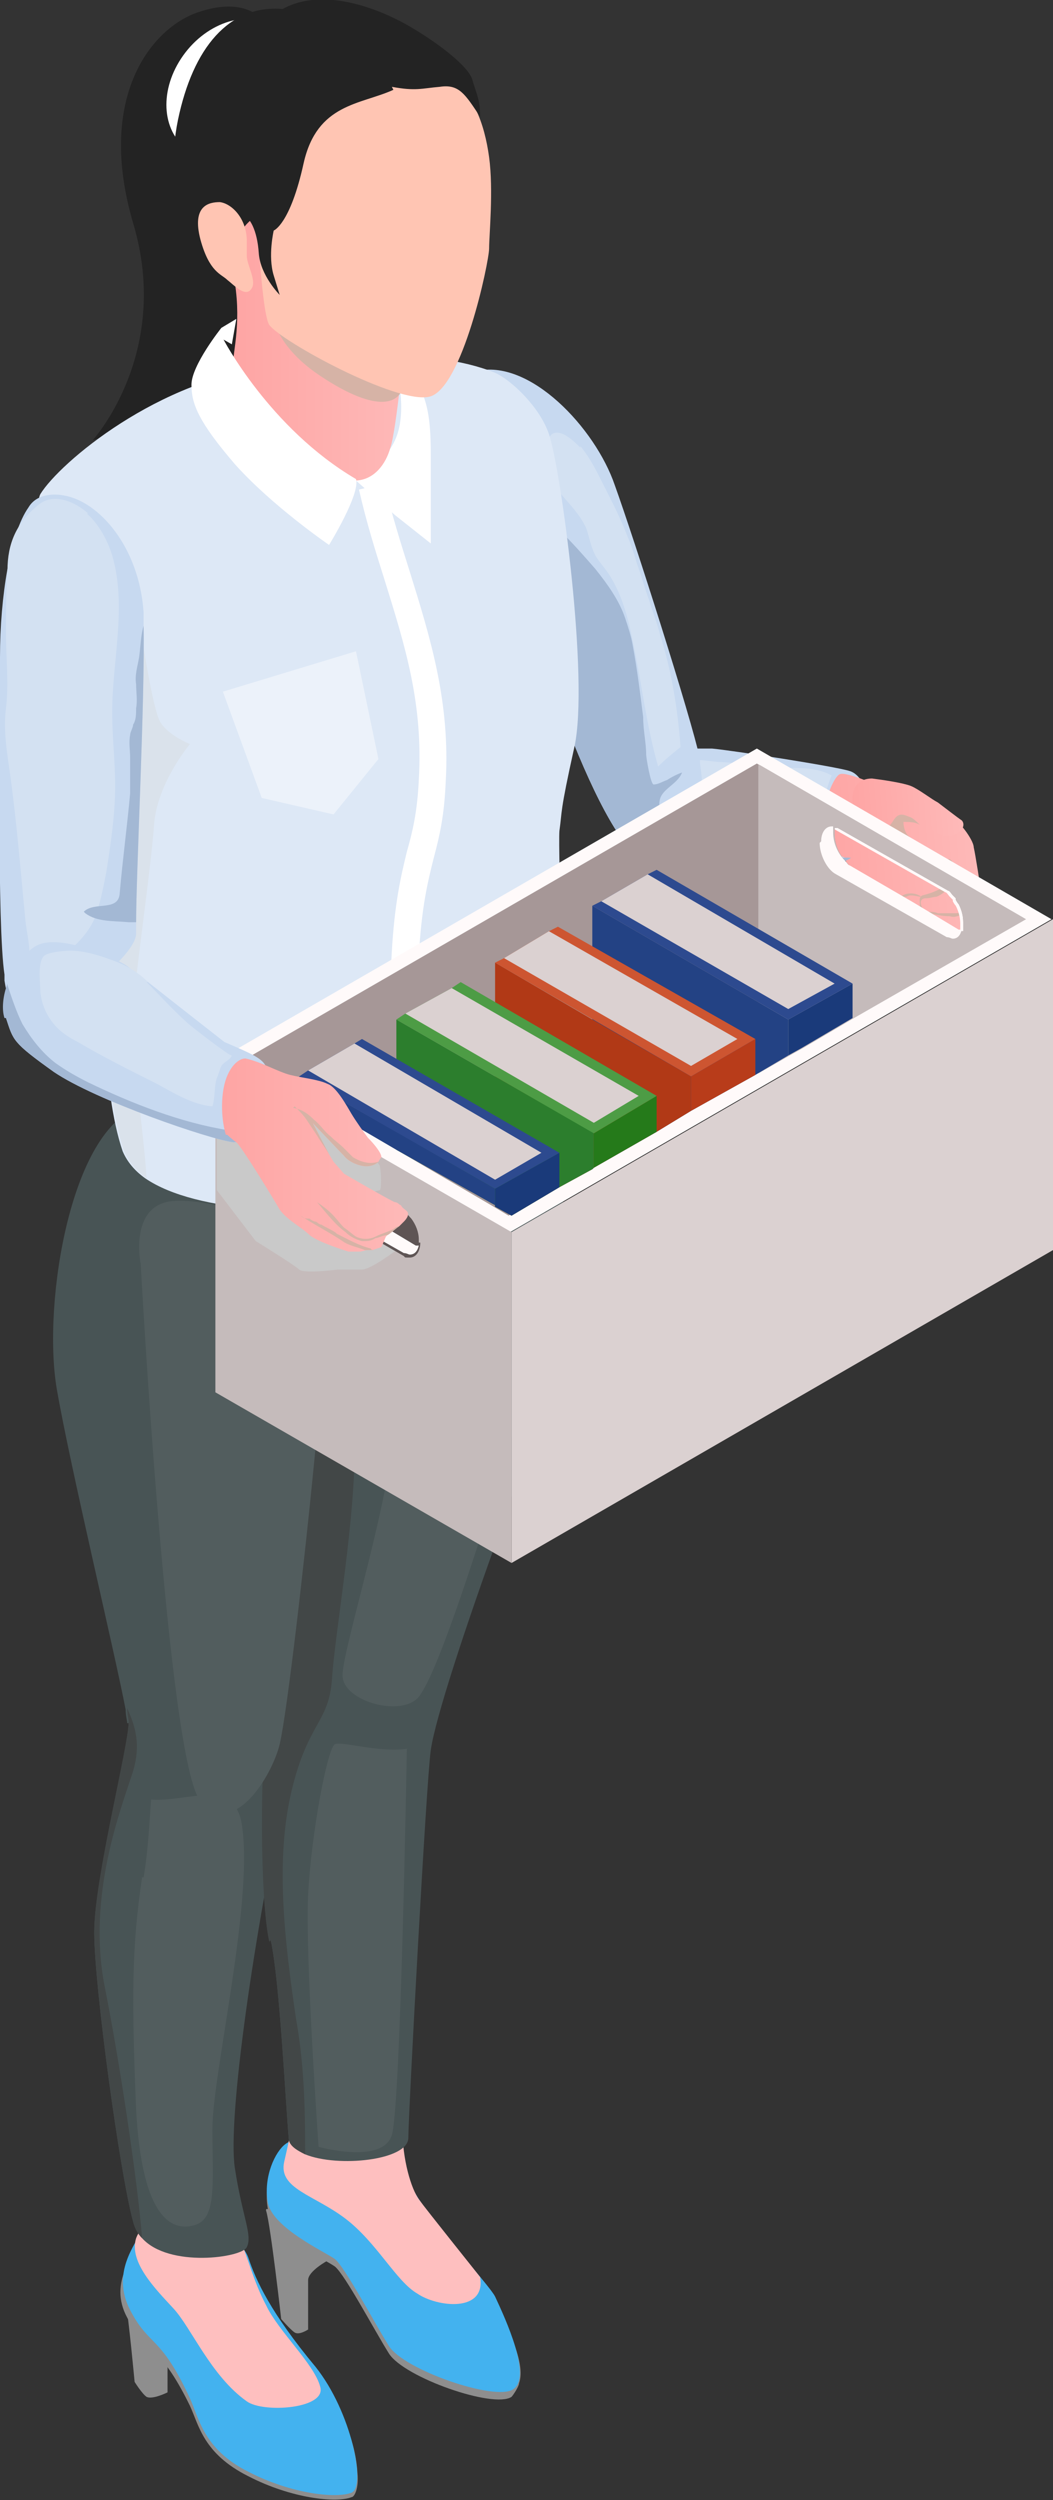 <?xml version="1.0" encoding="UTF-8"?>
<svg xmlns="http://www.w3.org/2000/svg" xmlns:xlink="http://www.w3.org/1999/xlink" version="1.1" viewBox="0 0 70.4 167">
  <rect x="0" y="0" width="70.4" height="167" fill="#333333" stroke="none"/>
  <!-- Generator: Adobe Illustrator 29.1.0, SVG Export Plug-In . SVG Version: 2.1.0 Build 142)  -->
  <defs>
    <style>
      .st0 {
        fill: snow;
      }

      .st1 {
        fill: #ffc5b3;
      }

      .st2 {
        fill: #b13916;
      }

      .st3 {
        fill: #232323;
      }

      .st4 {
        fill: #8e8e8e;
      }

      .st5 {
        fill: #ecf2fa;
      }

      .st6 {
        fill: #c7d9f0;
      }

      .st7 {
        fill: #257a1a;
      }

      .st8 {
        fill: #a3b8d4;
      }

      .st9 {
        fill: #dde8f6;
      }

      .st10 {
        fill: url(#_裼_胙琅韃_52);
      }

      .st11 {
        fill: url(#_裼_胙琅韃_51);
      }

      .st12 {
        fill: url(#_裼_胙琅韃_53);
      }

      .st13 {
        isolation: isolate;
      }

      .st14 {
        fill: #c5bbbb;
      }

      .st15 {
        fill: #a69797;
      }

      .st16 {
        fill: #d3e1f2;
      }

      .st17 {
        fill: #2c7e2d;
      }

      .st18 {
        fill: #febfbf;
      }

      .st19 {
        fill: #4d9c45;
      }

      .st20 {
        fill: #cd5531;
      }

      .st21 {
        fill: #fff;
      }

      .st22 {
        fill: #dbd1d1;
      }

      .st23 {
        fill: #dae2eb;
      }

      .st23, .st24, .st25 {
        mix-blend-mode: multiply;
      }

      .st26 {
        fill: #5e5454;
      }

      .st27 {
        fill: #485455;
      }

      .st28 {
        fill: #424747;
      }

      .st29 {
        fill: #2d4a8f;
      }

      .st30 {
        fill: #b83c1a;
      }

      .st24 {
        fill: #c9c9c9;
      }

      .st31 {
        fill: #43b2ef;
      }

      .st32 {
        fill: #525d5e;
      }

      .st25 {
        fill: #d6b3a6;
      }

      .st33 {
        fill: url(#_裼_胙琅韃_5);
      }

      .st34 {
        fill: #234284;
      }

      .st35 {
        fill: #1a3a7a;
      }
    </style>
    <linearGradient id="_裼_胙琅韃_5" data-name="ﾁ裼 胙琅韃 5" x1="1326.5" y1="-353.7" x2="1336.5" y2="-353.7" gradientTransform="translate(1414.6 310.3) rotate(175.7) scale(1 -1)" gradientUnits="userSpaceOnUse">
      <stop offset="0" stop-color="#feb9b8"/>
      <stop offset="1" stop-color="#fea5a4"/>
    </linearGradient>
    <linearGradient id="_裼_胙琅韃_51" data-name="ﾁ裼 胙琅韃 5" x1="1327.4" y1="-356.8" x2="1334.6" y2="-356.8" xlink:href="#_裼_胙琅韃_5"/>
    <linearGradient id="_裼_胙琅韃_52" data-name="ﾁ裼 胙琅韃 5" x1="1399" y1="23" x2="1410.5" y2="23" gradientTransform="translate(1426.1) rotate(-180) scale(1 -1)" xlink:href="#_裼_胙琅韃_5"/>
    <linearGradient id="_裼_胙琅韃_53" data-name="ﾁ裼 胙琅韃 5" x1="1398.8" y1="77.2" x2="1411.2" y2="77.2" gradientTransform="translate(1426.1) rotate(-180) scale(1 -1)" xlink:href="#_裼_胙琅韃_5"/>
  </defs>
  <g class="st13">
    <g id="_レイヤー_1" data-name="レイヤー_1">
      <g>
        <g>
          <path class="st3" d="M18.9,4.5s-.2-5.5-5.6-3.7c-3.1,1-6.9,5.6-4.4,14.1,2.6,8.7-2.7,14.5-2.7,14.5,0,0,5.2-1.4,7.4-2.9,2.1-1.5,4.1-4,4.6-9.5.5-5.5.7-12.5.7-12.5Z"/>
          <path class="st21" d="M12.4,9.9c1.7,1.3,4.5.6,6.2-1.6,1.7-2.2,1.7-5,0-6.4-1.7-1.3-4.5-.6-6.2,1.6-1.7,2.2-1.7,5,0,6.4Z"/>
        </g>
        <g>
          <path class="st6" d="M42.3,56.5h0c.5,1.3,3.3,1.7,6.3,1.7.4,0,.8,0,1.1,0,2.7-.1,5.3-.4,5.9-.5.5,0,1-.2,1.3-.4.6-.3.9-.9,1.1-2,.3-1.8-.2-3.5-1.2-3.8-.9-.3-8-1.4-9.2-1.5-.5,0-.8,0-1.2,0-.5,0-1.1.3-1.9.8,0,0-.2.2-.5.5-.9,1-2.5,3.2-1.7,5.3Z"/>
          <path class="st33" d="M55.2,53.9c0,1,0,2,.2,2.5.1.5,1.1.9,1.1.9,0,0,.2,1.1.9,1.5.6.4,1.7,1.3,1.7,1.3l-.2.2s-.9.3-.5.9c.4.5,1.5,1.2,1.5,1.2l.8.2h.8c0,0,.4.2.7.2.3,0,.6,0,.8,0,.1,0,.8-.5.8-.5,0,0,.5,0,.7-.2.2-.2.5-.7.5-.7l-.2-.6s.7-.7.8-1c0-.3-.4-2.8-.5-3.2,0-.4-.7-1.4-1.1-1.7-.4-.2-2.9-2.3-3.3-2.4s-2.2,0-2.5-.2c-.3-.2-1.7-.7-2-.6-.3,0-.9,1.2-1,2.2Z"/>
          <path class="st11" d="M57,53.4c0,.9.5,1.6,1.1,2,.6.4,1,.6,1.7.7.7,0,1.4-1.2,1.4-1.2l1.1.5s.6.6,1.4.4c.8-.3.8-.8.6-1-.3-.2-1.2-.9-1.6-1.2-.4-.2-1.3-.9-1.8-1.1s-1.8-.4-2.6-.5c-.8,0-1.3.5-1.3,1.3Z"/>
          <path class="st25" d="M64.2,58.9c-.6.1-1,.8-1.6,1-.2,0-.4.1-.7.1-.6,0-.3.8.1.9.2,0,.5,0,.7.1.3,0,.7,0,1.1,0,.2,0,.4,0,.6-.1.3-.1.5-.4.8-.4-.2.3-.6.5-.9.6-.3.1-.5.2-.8.1-.5,0-.9-.1-1.4-.2-.1,0-.2,0-.3,0-.2,0-.3-.3-.3-.5,0-.3-.1-.6.2-.7.4-.1.7-.2,1.1-.4.3-.2.6-.5.7-.8,0-.3,0-.6,0-.9,0-.2-.2-.4,0-.3.3.1.7,1.4.8,1.4Z"/>
          <path class="st25" d="M60.3,59.9c-.2,0-.4.3-.3.5,0,0,0,.1.1.2.3.4.7.8,1.2,1.1.1.1.3.2.4.3.1,0,.3,0,.5.1.5,0,1,0,1.5,0-.5,0-.9,0-1.4,0-.2,0-.4,0-.5,0-.1,0-.3-.2-.4-.3-.2-.2-.5-.4-.7-.6-.2-.1-.4-.3-.5-.5,0-.1-.1-.3-.2-.4-.2-.2-.4-.3-.7-.3.2-.1.4-.1.6-.1,0,0,.1,0,.2,0,0,0,0,0,.1,0,.4-.3,1-.3,1.4,0-.3,0-.7-.2-1,0Z"/>
          <path class="st25" d="M59,60.6c0,0,0-.2,0-.2,0,0,0,0-.1,0-.1,0-.3,0-.3.2,0,0,0-.2,0-.2,0,0,.1-.1.2-.1.1,0,.3,0,.4,0,0,0,0,0,.1,0,0,0,0,0,.1,0,.1,0,.2,0,.3,0-.2.1-.5.3-.6.5,0,.2.2.5.3.7,0,0,.1.2.2.2.2.3.5.5.7.8-.5-.4-1.5-1-1.5-1.8Z"/>
          <path class="st25" d="M59.8,56.3c.6.1,1.2,0,1.7,0-.3-.1-.6-.3-.8-.5-.2-.2-.3-.6-.3-.9.4,0,.8,0,1.1.2-.2-.2-.4-.4-.6-.5-.3-.1-.6-.3-.9-.1-.3.2-.4.7-.7.7-.2,0-1.7-.8-1.2,0,.4.6,1,1,1.7,1.1Z"/>
          <path class="st16" d="M53.2,51.3c.8,0,1.7.1,2.4.5-.6,1.4-.7,3-.4,4.5-2.2.4-4.5.3-6.8.2-1.7-.1-3.1-.7-4.8-1,0-.2-.2-.4-.2-.6,0-.2,0-.4.1-.6.2-.7.5-1.4.9-2,.4-.5.9-1.1,1.5-1.4.7-.3,1.6,0,2.3,0,1.6.1,3.3.3,4.9.4Z"/>
          <path class="st8" d="M49.7,58.2c2.7-.1,5.3-.4,5.9-.5.5,0,1-.2,1.3-.4-1-.1-2.2.3-3.2.4-1.3.2-2.7.4-4,.5Z"/>
        </g>
        <g>
          <path class="st6" d="M33.6,33.8c1.7,8.9,6.8,23,9.6,23.7h0c0,0,.1,0,.2,0,.3,0,.6,0,.8,0,3.1-.6,2.9-4.6,2.6-6.5,0,0,0-.2,0-.3-.6-2.8-4.4-14.7-5.7-18.3-1.3-3.8-5.7-8.5-9.3-7.6-1.1.3,1.1,5.2,1.8,9.1Z"/>
          <path class="st16" d="M38.8,29.8c.5.6.9,1.3,1.3,2.1.6,1.2,1.3,2.5,1.8,3.8.3.7.5,1.3.7,2,.3.8.5,1.6.8,2.4.2.7.5,1.4.7,2.2.8,2.5,1.2,5,1.4,7.6-.5.4-1,.8-1.5,1.3-.8-2.8-1.1-5.6-1.7-8.4-.3-1.5-.7-3-1.5-4.3-.3-.5-.7-.9-1-1.4-.3-.6-.4-1.2-.6-1.8-.4-.9-1.1-1.6-1.7-2.3-.6-.5-1.2-1.1-1.2-1.9,0-.5.2-1.8.6-2.1.6-.4,1.5.5,1.9.9Z"/>
          <path class="st8" d="M33.6,33.8c1.7,8.9,6.8,23,9.6,23.7h0c.6,1.3,3.5,1.4,6.4,1.1-1.6.1-3.3,0-4.7-.7-.2-.1-.5-.3-.6-.5,0,0,0-.2,0-.3,0-.2,0-.4.1-.5.2-.6.2-1.2,0-1.8-.1-.4-.4-.9-.3-1.3.1-.8,1.2-1.1,1.5-1.9-.3.1-.7.3-1,.5-.3.1-.6.3-.9.3-.2,0-.5-1.8-.5-2,0-.8-.2-1.6-.2-2.5-.2-1.6-.4-3.2-.7-4.8-.1-.6-.3-1.2-.5-1.8-.4-1.2-1.2-2.3-2-3.3-.7-.8-1.4-1.6-2.2-2.4-.4-.4-.8-.7-1.2-1-.5-.3-1-.5-1.5-.6-.4-.1-.8-.2-1.2-.2Z"/>
        </g>
        <g>
          <g>
            <g>
              <path class="st4" d="M21.9,151s-1.3.7-1.3,1.3c0,.7,0,3.3,0,3.3,0,0-.6.4-.9.2s-.9-.9-.9-.9c0,0-.7-6.2-1-7.2-.3-1,4,3.3,4,3.3Z"/>
              <path class="st4" d="M27.6,146.7c1,2,5.1,6.4,5.5,7.2.7,1.3,2.1,3.9,1.6,5.3,0,.2-.4.8-.5.9-1.2.8-7.2-1.3-8.2-2.9-1-1.6-2.9-5.2-3.6-5.8-.7-.5-4.2-2.1-4.5-3.9-.3-1.7.5-3.3,1.2-3.8s3-1.1,3-1.1c0,0,3.8.8,5.5,4.1Z"/>
              <path class="st31" d="M27.6,146.2c1,2,5.1,6.4,5.5,7.2.7,1.5,2.5,5.4,1.2,6.2-1.2.8-7.3-1.3-8.3-2.9-1-1.6-2.9-5.2-3.6-5.8-.7-.5-4.2-2.1-4.5-3.8-.3-1.7.5-3.4,1.2-3.9.7-.5,3-1.1,3-1.1,0,0,3.8.8,5.5,4.1Z"/>
              <path class="st18" d="M26.9,142.1c0,2.2.6,4.1,1.1,4.8.5.7,3.8,4.8,4.1,5.2.4,2.4-2.9,2-4.2,1.1-1.4-.8-2.7-3.4-4.8-5-2.1-1.6-4.5-2-4.1-3.8.4-1.8.7-2.5.9-9.1.1-6.6,7.1,6.8,7.1,6.8Z"/>
            </g>
            <g>
              <path class="st4" d="M11.8,154.8s-.6-.6-.6,0c0,.7,0,5,0,5,0,0-1,.5-1.4.3-.3-.2-.8-1-.8-1,0,0-.4-4.3-.6-5.3-.2-1,3.4.9,3.4.9Z"/>
              <path class="st4" d="M9.4,149.7c-.3.8-2.2,2.7-.9,5.1,1.3,2.5,2.1,1.6,4.2,5.9.6,1.3.9,3.2,3.9,4.7,2.9,1.5,5.9,1.8,6.9,1.4.2,0,.5-.6.4-1.6-.1-1.9-.9-4.2-2.8-6.5-3-3.6-4-5.8-4.5-7.3-.5-1.4-2.9-2.4-3.9-2.4-1,0-3.3.7-3.3.7Z"/>
              <path class="st31" d="M9.4,149.1c-.3.8-2,2.7-.7,5.2,1.3,2.5,2,1.6,4,5.9.6,1.3.9,3.4,3.9,4.9,2.9,1.5,5.9,1.8,6.9,1.4,1-.4,0-5.4-2.4-8.4-3-3.6-4-5.8-4.5-7.3-.5-1.4-2.9-2.4-3.9-2.4-1,0-3.3.7-3.3.7Z"/>
              <path class="st18" d="M16,149.5c.6,1.3.9,2.8,1.8,4.5.8,1.7,3.2,3.9,3.6,5.4.5,1.5-3.8,1.8-4.9,1-2.4-1.7-3.7-4.9-4.9-6.2-1.2-1.3-3-3.1-2.5-4.7.6-1.6,3.4-2.8,3.4-2.8l3.4,2.9Z"/>
            </g>
            <path class="st27" d="M18.1,129.6c.6,2.7,1,11,1.2,13.2,0,.5.5.8,1.1,1.1,2.2.9,6.9.4,6.9-1.1s1.2-23.8,1.5-25.9c.3-2.1,2.3-8.2,4.7-14.8,2.4-6.6,4.9-20.5,4.3-31.3,0,0-14,2.2-15.4,5.3-.5,1.2-1.2,6.5-1.9,12.8-1,9.5-2,21.3-2.5,24.1-.7,4.7-.6,13.9,0,16.6Z"/>
            <path class="st27" d="M8.6,115.1c0,1.6-2.3,10.5-2.3,14,0,3.5,1.7,16,2.6,19.3.1.4.3.8.6,1.1,1.8,2,6.7,1.3,7,.6.4-.8-.3-2-.8-5.3-.5-3.3,1.3-15.8,3.5-25.9,2.2-10.1,3.3-28.6,3.3-28.6,0,0-.2-.2,1.3-1.1,1.5-.9,5.4-8.1,5-10,0,0-14.4-6.3-19.2-5.3-4.8,1-6.8,13.1-5.8,18.9.9,5.2,3.9,17.7,4.6,21.4,0,.4.1.7.1.9Z"/>
            <path class="st28" d="M18.1,129.6c.6,2.7,1,11,1.2,13.2,0,.5.5.8,1.1,1.1,0-2.2,0-5.7-.6-9-.8-5.4-1.4-10.7-.3-15.3,1.1-4.6,2.5-4.5,2.7-7.5.2-3.1,1.6-10.8,1.5-15.7,0-4.9-1.3-9.3-1.3-9.3l-1.9,1.8h0c-1,9.7-2,21.4-2.5,24.2-.7,4.7-.6,13.9,0,16.6Z"/>
            <path class="st28" d="M6.3,129.1c0,3.5,1.7,16,2.6,19.3.1.4.3.8.6,1.1-.3-3.8-1.5-11.8-2.5-16.8-1.2-6.1,1.1-11.9,1.9-14.4.5-1.7.2-2.9-.4-4.2,0,.4.1.7.1.9,0,1.6-2.3,10.5-2.3,14Z"/>
            <path class="st32" d="M9.4,84.3s1.8,33.4,4,36c2.2,2.6,4.8-1.7,5.3-3.8.5-2.1,1.7-12.6,2.3-18.8.6-6.2,1.1-10.9.5-13.3-.6-2.4-8.1-4.7-10.4-4.1-2.4.6-1.7,4.1-1.7,4.1Z"/>
            <path class="st32" d="M9.6,125.4c.3-1.7.4-3.8.5-5.2,2.5.2,5.7-1.6,6.1,1.9.7,5.2-2,16.5-2,20.1,0,3.6.3,5.9-1.1,6.4-1.5.5-3.6-.2-4-7.7-.3-7.4-.3-10.8.4-15.5Z"/>
            <path class="st32" d="M27.2,116.8s-.4,23.8-1,25.8c-.6,2-4.9.8-4.9.8,0,0-.9-12.7-.7-16.8.2-4.1,1.3-9.9,1.8-10.1.5-.2,3,.6,4.9.3Z"/>
            <path class="st32" d="M36.5,77.1s.2,10.6-2.5,19.6c-2.8,9.1-4.8,14.9-5.9,16.5-1,1.6-5.2.5-5.2-1.3s3.5-12.7,3.4-17c0-4.3.8-7.3.8-7.3,0,0,5.3-9.7,9.3-10.5Z"/>
            <path class="st9" d="M5.2,46.3c1.3,5.6,2.6,11.3,2.2,13.7-.7,5-.6,12.8.8,16.9.3.7.8,1.3,1.5,1.8,3.5,2.4,11.3,2.5,16,1.7,5.7-.9,11.4-4.7,11.7-8,.4-3.2-.1-15.5,0-16.9.2-1.4,0-1.1,1-5.6,1-4.5-.9-18.6-1.7-20.9-.6-1.8-2.5-3.6-3.6-4.1-4.4-1.8-11.9-1.2-14.9-.4-7.6.8-14.2,6.4-15.5,8.5-.6,1.1.8,7,2.2,13.1Z"/>
            <polygon class="st5" points="23.8 43.5 25.3 50.7 22.3 54.4 17.5 53.3 14.9 46.2 23.8 43.5"/>
            <path class="st21" d="M26.4,24.3s.8,2.6.2,4.6c-.6,2-2.8,3.2-2.8,3.2l2.6,2.3,2.4,1.9s0-3.4,0-6c0-2.6-.3-3.4-.7-4.4-.4-1-1.7-2-1.7-2v.4Z"/>
            <path class="st10" d="M27.1,22.4s-.6,6.4-1,7.5c-.3,1.1-1.1,2.2-2.4,2.2s-5.5-1.6-6.9-3.2c-1.4-1.6-1.4-2.5-1.3-4,.1-1.6.7-3.5.1-6.6-.6-3.1,2.4-5.3,4.3-3.9,1.8,1.4,7.1,8,7.1,8Z"/>
            <path class="st25" d="M18.1,19.7s-.6,2.8,3.3,5.4c3.9,2.6,5.5,1.9,5.6.4.2-1.5-8.9-5.9-8.9-5.9Z"/>
            <path class="st1" d="M16.9,8.6s.4,12,1.1,13.1c.8,1.1,8.5,5.3,10.7,4.8,2.2-.5,4-9,4-9.9s.3-3.9,0-6.1c-.3-2.2-1.1-4.6-3-5.3-1.9-.7-5.9-2.7-9.1-1.1-3.2,1.6-3.7,4.5-3.7,4.5Z"/>
            <path class="st3" d="M26.3,6c-2.2,1-5.1.9-6,4.9-.9,4.1-2,4.5-2,4.5,0,0-.4,1.7,0,3l.4,1.3s-1.3-1.3-1.4-2.8c-.1-1.5-.6-2.5-1.2-2.6-.6-.1-1.1,1.8-1.1,1.8l.5,2.3s-.8.4-1.8-1c-1-1.4-2.8-4.5-1.8-9.4,1-4.8,3.4-7.7,7-7.4,2.7-1.5,6.4,0,8.2,1,1.8,1,4.3,2.8,4.5,3.8.3,1,.5,1.3.5,2.4-1-1.5-1.4-2.2-2.7-2-1.2.1-1.6.3-3.2,0Z"/>
            <path class="st23" d="M7.5,60c-.7,5-.6,12.8.8,16.9.3.7.8,1.3,1.5,1.8-.2-3.3-1.1-8.8-.9-11.4.3-3.3,1.2-9.4,1.4-12.2.2-2.8,2.4-5.4,2.4-5.4,0,0-1.5-.6-2-1.5-.5-.9-1.2-5.6-1.2-5.6l-4.4,3.7c1.3,5.6,2.6,11.3,2.2,13.7Z"/>
            <path class="st21" d="M14.9,22.6s3.1,6,8.9,9.4c.3,1-1.8,4.4-1.8,4.4,0,0-3.8-2.6-6.3-5.4-2.4-2.8-2.9-4-2.9-5.3s2-3.8,2-3.8l1-.6-.3,1.7-.7-.4Z"/>
            <path class="st1" d="M16.5,16.1c0-1.5-1-2.5-1.8-2.6-.7,0-1.9.2-1.3,2.5.6,2.2,1.4,2.3,1.8,2.7.4.3,1.2,1.2,1.6.6.4-.5-.3-1.6-.3-2.2s0-.9,0-.9Z"/>
          </g>
          <path class="st21" d="M26.7,80.2h1.8c-1.2-16.1-.3-19.7.5-22.9.4-1.5.7-2.8.8-5.1.3-5.3-1-9.5-2.4-14-.6-1.9-1.2-3.8-1.7-5.9l-1.7.4c.5,2.2,1.1,4.1,1.7,6,1.4,4.5,2.6,8.3,2.3,13.4-.1,2.1-.4,3.4-.8,4.8-.8,3.3-1.7,7.1-.6,23.3Z"/>
        </g>
        <g>
          <g>
            <path class="st0" d="M14.4,70.9l19.7,11.4,36.2-20.9-19.7-11.4-36.2,20.9ZM55.6,55.4h0s0,0,0,0c0,0,.1,0,.2,0,0,0,0,0,0,0l7.4,4.2c.1,0,.2.2.3.3,0,0,.1.1.2.2,0,0,0,0,0,.1,0,0,.1.2.2.3.2.4.3.8.3,1.2h0c0,.1,0,.3,0,.4h0s0,0,0,0c0,0-.1,0-.2,0,0,0,0,0,0,0l-3-1.8-4.3-2.5c-.1,0-.2-.2-.3-.3-.5-.5-.8-1.2-.8-1.9s0-.3,0-.4Z"/>
            <path class="st15" d="M16.4,70.9l3.6,2.1,6.5,3.8,6.5,3.8h0s1,.6,1,.6l3.2-1.9,2.2-1.3h0s4.3-2.5,4.3-2.5l2.3-1.3,4.3-2.5h.2c0-.1,2.1-1.3,2.1-1.3l.9-.5,3.4-2,11.5-6.6-17.8-10.3-34.3,19.8ZM64.4,61.9c0,.1,0,.2,0,.3,0,0,0,0,0,0,0,0,0,0,0,0,0,0-.1,0-.2,0,0,0,0,0,0,0l-3-1.8-4.3-2.5c-.1,0-.2-.2-.3-.3-.5-.5-.8-1.2-.8-1.9s0-.3,0-.4c0,0,0,0,0,0,0,0,.1,0,.2,0,0,0,0,0,0,0l7.4,4.2c.1,0,.2.2.3.3,0,0,.1.1.2.2,0,0,0,0,0,.1,0,0,.1.2.2.3.2.4.3.8.3,1.2h0Z"/>
            <path class="st14" d="M50.7,51.1v20.6l2.1-1.2.9-.5,3.4-2,11.5-6.6-17.8-10.3ZM64.4,61.9c0,.1,0,.2,0,.3,0,0,0,0,0,0,0,0,0,0,0,0,0,0-.1,0-.2,0,0,0,0,0,0,0l-3-1.8-4.3-2.5c-.1,0-.2-.2-.3-.3-.5-.5-.8-1.2-.8-1.9s0-.3,0-.4c0,0,0,0,0,0,0,0,.1,0,.2,0,0,0,0,0,0,0l7.4,4.2c.1,0,.2.2.3.3,0,0,.1.1.2.2,0,0,0,0,0,.1,0,0,.1.2.2.3.2.4.3.8.3,1.2h0Z"/>
            <polygon class="st22" points="34.2 104.4 70.4 83.5 70.4 61.4 34.2 82.3 34.2 104.4"/>
            <polygon class="st14" points="34.2 104.4 14.4 93 14.4 70.9 34.2 82.3 34.2 104.4"/>
            <path class="st24" d="M26.5,83.5s-1.7,1.3-2.3,1.3h-1.6s-2.3.3-2.6,0c-.3-.3-2.9-1.9-2.9-1.9l-2.6-3.4v-6.2l5.6.8s5.2,3.2,5.3,3.8c.1.6.1,1.5,0,1.6-.1,0-2.8.7-2.8.7l3.9,3.4Z"/>
            <path class="st26" d="M28.1,83c0,.6-.3,1-.7,1s-.3,0-.4-.1l-5.2-3-2.2-1.3c-.6-.4-1.1-1.3-1.1-2.1s.3-1,.7-1,.3,0,.4.1l3.1,1.8s0,0,0,0l4.2,2.4c.2.1.4.4.6.6.3.4.5.9.5,1.4,0,0,0,.1,0,.2Z"/>
            <path class="st0" d="M18.5,77.4c0,.8.5,1.8,1.1,2.1l7.4,4.2c.2,0,.3.1.4.1.3,0,.5-.2.6-.6h0s0,0,0,0c0,0-.1,0-.2,0,0,0,0,0,0,0l-3-1.8-4.3-2.5c-.1,0-.2-.2-.3-.3-.5-.5-.8-1.2-.8-1.9s0-.3,0-.4h0c0,0-.1,0-.1,0-.4,0-.7.4-.7,1Z"/>
            <path class="st0" d="M54.8,56.3c0,.8.5,1.8,1.1,2.1l7.4,4.2c.2,0,.3.1.4.1.3,0,.5-.2.6-.6h0s0,0,0,0c0,0-.1,0-.2,0,0,0,0,0,0,0l-3-1.8-4.3-2.5c-.1,0-.2-.2-.3-.3-.5-.5-.8-1.2-.8-1.9s0-.3,0-.4h0c0,0-.1,0-.1,0-.4,0-.7.4-.7,1Z"/>
          </g>
          <g>
            <g>
              <polygon class="st34" points="39.6 60.5 39.6 78.1 39.7 78 43.9 75.6 46.2 74.2 50.5 71.8 52.7 70.5 52.7 68.1 39.6 60.5"/>
              <polygon class="st35" points="52.7 68.1 52.7 70.5 53.6 70 57 68 57 65.7 52.7 68.1"/>
              <polygon class="st29" points="39.6 60.5 52.7 68.1 57 65.7 43.9 58.1 43.3 58.4 40.2 60.2 39.6 60.5"/>
              <polygon class="st22" points="40.2 60.2 52.7 67.4 55.8 65.7 43.3 58.4 40.2 60.2"/>
            </g>
            <g>
              <polygon class="st2" points="33.1 64.3 33.1 80.5 33.1 80.6 34.2 81.2 37.4 79.3 39.6 78.1 39.7 78 43.9 75.6 46.2 74.2 46.2 71.9 39.6 68.1 33.1 64.3"/>
              <polygon class="st30" points="46.2 71.9 46.2 74.2 50.5 71.8 50.5 69.4 46.2 71.9"/>
              <polygon class="st20" points="33.1 64.3 46.2 71.9 50.5 69.4 37.3 61.9 36.7 62.2 33.7 64 33.1 64.3"/>
              <polygon class="st22" points="33.7 64 46.2 71.2 49.3 69.4 36.7 62.2 33.7 64"/>
            </g>
            <g>
              <polygon class="st17" points="26.5 68.1 26.5 76.8 33.1 80.5 33.1 80.6 34.2 81.2 37.4 79.3 39.6 78.1 39.7 78 39.7 75.7 39.6 75.6 33.1 71.9 26.5 68.1"/>
              <polygon class="st7" points="39.7 75.7 39.7 78 43.9 75.6 43.9 73.2 39.7 75.7"/>
              <polygon class="st19" points="26.5 68.1 39.7 75.7 43.9 73.2 30.8 65.6 30.2 66 27.1 67.7 26.5 68.1"/>
              <polygon class="st22" points="27.1 67.7 39.7 75 42.7 73.2 30.2 66 27.1 67.7"/>
            </g>
            <g>
              <polygon class="st34" points="20 71.9 20 73 26.5 76.8 33.1 80.5 33.1 80.6 33.1 79.4 33.1 79.4 26.5 75.6 20 71.9"/>
              <polygon class="st35" points="33.1 79.4 33.1 80.6 34.2 81.2 37.4 79.3 37.4 77 33.1 79.4"/>
              <polygon class="st29" points="20 71.9 33.1 79.4 37.4 77 24.2 69.4 23.7 69.7 20.6 71.5 20 71.9"/>
              <polygon class="st22" points="20.6 71.5 33.1 78.8 36.2 77 23.7 69.7 20.6 71.5"/>
            </g>
          </g>
        </g>
        <g>
          <path class="st6" d="M.3,65.1h0c0,.1,0,.3,0,.4h0c.3,1.9.8,2.3,1.7,2.2.4,0,.9-.3,1.6-.5,1.9-.6,5.6-3.6,5.5-4.9h0c0-.1,0-.4,0-.7,0-3.2.6-15,.5-19.8h0c0-.4,0-.7,0-.9-.3-4.4-3-7.4-5.3-7.8,0,0-1.7-.4-2.4.8C.7,35.6,0,39.8,0,43.9c0,4.1-.2,17.9.3,21.2Z"/>
          <path class="st16" d="M5.8,34.3c.8.7,1.4,1.8,1.7,2.8,1,3.4,0,7,0,10.5,0,1.6.2,3.3.2,4.9,0,1.9-.3,3.9-.6,5.8-.2,1-.4,2.1-.8,3.1-.6,1.4-2.7,3.4-4.4,2.9.2-.8-.1-1.9-.2-2.8-.1-1.1-.2-2.1-.3-3.2-.2-2.1-.4-4.2-.7-6.4-.2-1.5-.5-3-.3-4.6.2-1.6,0-3.4,0-5,0-1.4,0-2.8.1-4.2,0-1.8.6-3.2,2.1-4.4,1-.8,2.4-.2,3.3.6Z"/>
          <path class="st8" d="M5.7,61c.8.6,1.9.5,2.9.6.2,0,.3,0,.5,0,0-3.2.6-15,.5-19.8-.2.7-.2,1.4-.3,2.1-.1.6-.3,1.2-.2,1.8,0,.5.1,1.1,0,1.6,0,.4,0,.8-.2,1.1,0,.2-.2.5-.2.7-.1.5,0,1,0,1.5,0,.8,0,1.6,0,2.4-.2,2.2-.5,4.4-.7,6.7-.1,1.2-1.7.5-2.4,1.2Z"/>
        </g>
        <g>
          <path class="st6" d="M.4,68c.5,1.5.4,1.6,3.2,3.6,2.8,1.9,10.4,4.5,12,4.7.4,0,.7-.1.9-.4.9-.9,1.4-3.1,1.4-4,0-1.1-.6-1.3-2.9-2.3,0,0-3.2-2.5-5.1-4h0c-.7-.5-1.2-.9-1.3-1-.6-.5-4-2-5.7-1.6-1,.2-1.8,1.4-2.2,2.6h0c0,0,0,.2,0,.2-.3.8-.4,1.7-.2,2.3Z"/>
          <path class="st8" d="M.4,68c.5,1.5.4,1.6,3.2,3.6,2.8,1.9,10.4,4.5,12,4.7.4,0,.7-.1.9-.4-.4-.2-.8-.3-1.2-.4-3.2-.5-6.5-1.8-9.4-3.2-.8-.4-1.5-.8-2.2-1.3-.9-.7-1.6-1.6-2.2-2.6-.4-.8-.7-1.7-1-2.6h0s0,0,0-.1c-.3.8-.4,1.7-.2,2.3Z"/>
          <path class="st16" d="M9.8,65.6c.9.9,1.7,1.8,2.7,2.7.2.2,2.9,2.3,3,2.2-.1.3-.5.4-.7.7-.1.2-.2.6-.3.8-.2.6-.1,1.3-.3,1.9-1.3-.1-2.6-.9-3.7-1.5-1.8-.9-3.6-1.8-5.3-2.8-.6-.3-1.2-.7-1.6-1.2-.5-.6-.8-1.3-.9-2.1,0-.6-.2-1.9.2-2.4.2-.3,1.4-.4,1.8-.4.9,0,1.9.3,2.7.6.9.3,1.8.8,2.5,1.5Z"/>
          <path class="st12" d="M15.2,75.8s.3.3.6.5c.3.2,2.5,3.8,2.9,4.5.5.7,1.5,1.2,2,1.7.6.5,2.6,1.1,2.6,1.1h.8s.4-.1.4-.1h.4c0,0,.6-.2.6-.2l.3-.7s0,0,.1-.1c.2-.1.5-.4.8-.6.1-.1.2-.2.3-.3.2-.2.4-.5.2-.7-.1-.1-.3-.2-.4-.4-.1,0-.2-.2-.4-.2-.3-.1-3.4-1.9-3.4-1.9l-.7-.8-.3-.5-1.1-2.1c.1.1,1.8,1.9,2.1,2.2.3.4,1,.7,1.5.7.3,0,.6-.1.8-.3,0,0,.1-.2.2-.3,0-.3-.5-.9-.9-1.3-.3-.4-.8-1.1-1.1-1.6-.3-.5-1-1.8-1.6-2-.6-.3-1.7-.4-2.5-.6-.8-.2-2-.9-3-1.1-.5,0-1.3.7-1.5,2.3-.2,1.6.2,2.8.2,2.8Z"/>
          <path class="st25" d="M21.2,80.3c.6.7,1.2,1.5,1.9,2,.3.3.7.5,1.1.6.4,0,.6,0,.9-.2.2,0,.5-.2.8-.2.2-.1.5-.4.8-.6-.1,0-.3.1-.4.2-.4.2-.8.3-1.2.5-.4.2-.9.2-1.3,0-.3-.2-.5-.4-.8-.6-.3-.3-.5-.6-.8-.9-.3-.3-.7-.6-1-.8,0,0,0,0,0,0,0,0,0,0,0,0Z"/>
          <path class="st25" d="M20.1,81.2c.9.6,1.9,1.1,2.8,1.7.4.3,1,.4,1.5.6,0,0,.2,0,.2,0h.4c0,0-.2,0-.2-.1-.8-.2-1.5-.6-2.3-1,0-.1-.9-.5-1-.6-.2,0-.3-.2-.4-.2-.1,0-.3-.1-.4-.2-.2,0-.4,0-.6-.2Z"/>
          <path class="st25" d="M19.7,73.9c.3.3.6.6.8.9.2.3.4.6.6.9.3.5.6.9.9,1.4l-1.1-2.1c.1.1,1.8,1.9,2.1,2.2.3.4,1,.7,1.5.7.3,0,.6-.1.8-.3-.6.2-1.2,0-1.7-.3-.2-.2-.4-.4-.6-.6-.3-.3-.6-.5-.9-.8-.4-.3-.7-.8-1.1-1.1-.4-.4-.8-.7-1.4-.8Z"/>
        </g>
      </g>
    </g>
  </g>
</svg>